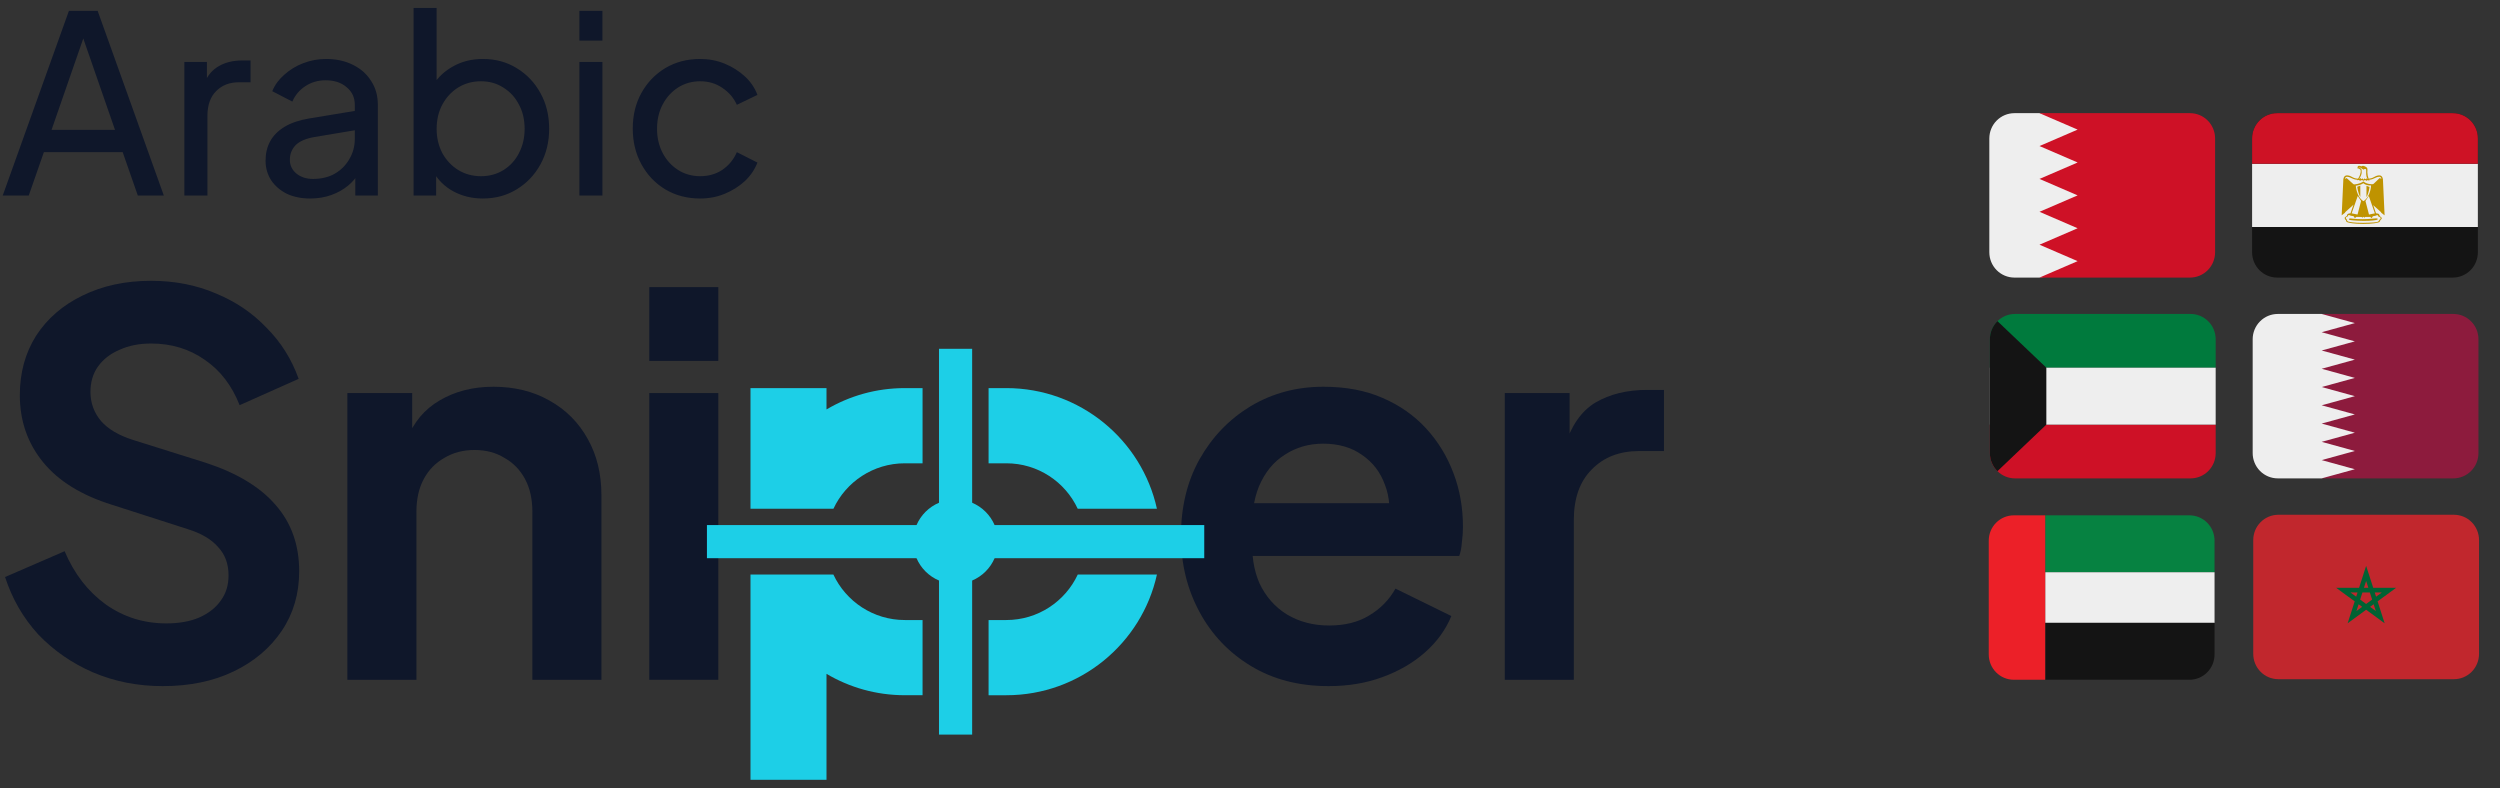 <svg width="203" height="64" viewBox="0 0 203 64" fill="none" xmlns="http://www.w3.org/2000/svg">
<rect x="0" y="0" width="203" height="64" fill="#333333" stroke="none"/>
<path d="M0.221 15.877L5.595 0.884H7.93L13.303 15.877H11.19L9.962 12.355H3.562L2.335 15.877H0.221ZM4.186 10.544H9.338L6.481 2.313H7.044L4.186 10.544ZM14.971 15.877V5.03H16.802V7.022L16.601 6.74C16.856 6.123 17.245 5.667 17.769 5.372C18.292 5.063 18.929 4.909 19.68 4.909H20.345V6.68H19.399C18.634 6.68 18.017 6.921 17.547 7.404C17.078 7.874 16.843 8.545 16.843 9.417V15.877H14.971ZM25.187 16.119C24.476 16.119 23.845 15.991 23.295 15.736C22.759 15.468 22.336 15.106 22.027 14.65C21.719 14.18 21.564 13.643 21.564 13.04C21.564 12.463 21.685 11.946 21.927 11.49C22.182 11.02 22.571 10.624 23.094 10.303C23.631 9.98 24.302 9.752 25.107 9.618L29.132 8.954V10.524L25.529 11.128C24.832 11.248 24.322 11.47 24 11.792C23.691 12.114 23.537 12.51 23.537 12.979C23.537 13.422 23.711 13.791 24.06 14.086C24.422 14.381 24.872 14.529 25.409 14.529C26.093 14.529 26.683 14.388 27.18 14.106C27.689 13.811 28.085 13.415 28.367 12.919C28.662 12.422 28.81 11.872 28.81 11.268V8.511C28.81 7.921 28.588 7.445 28.146 7.082C27.716 6.707 27.146 6.519 26.435 6.519C25.818 6.519 25.268 6.68 24.785 7.002C24.315 7.31 23.966 7.726 23.738 8.25L22.108 7.404C22.309 6.908 22.631 6.465 23.074 6.076C23.517 5.674 24.033 5.358 24.624 5.13C25.214 4.902 25.831 4.788 26.475 4.788C27.307 4.788 28.038 4.949 28.669 5.271C29.299 5.58 29.789 6.016 30.138 6.579C30.5 7.129 30.681 7.773 30.681 8.511V15.877H28.85V13.825L29.192 13.945C28.964 14.375 28.655 14.75 28.266 15.072C27.877 15.394 27.421 15.649 26.898 15.837C26.375 16.025 25.804 16.119 25.187 16.119ZM39.199 16.119C38.327 16.119 37.528 15.924 36.804 15.535C36.093 15.146 35.542 14.596 35.153 13.885L35.415 13.563V15.877H33.584V0.642H35.455V7.364L35.173 6.901C35.576 6.257 36.126 5.747 36.824 5.372C37.521 4.983 38.32 4.788 39.219 4.788C40.238 4.788 41.151 5.036 41.956 5.533C42.774 6.029 43.418 6.707 43.888 7.565C44.358 8.411 44.592 9.377 44.592 10.463C44.592 11.524 44.358 12.483 43.888 13.341C43.418 14.2 42.774 14.878 41.956 15.374C41.151 15.871 40.232 16.119 39.199 16.119ZM39.058 14.307C39.742 14.307 40.352 14.14 40.889 13.804C41.426 13.469 41.842 13.013 42.137 12.436C42.446 11.845 42.6 11.188 42.6 10.463C42.6 9.712 42.446 9.055 42.137 8.491C41.842 7.914 41.426 7.458 40.889 7.123C40.352 6.774 39.742 6.599 39.058 6.599C38.373 6.599 37.756 6.767 37.206 7.103C36.669 7.438 36.24 7.901 35.918 8.491C35.609 9.068 35.455 9.726 35.455 10.463C35.455 11.188 35.609 11.845 35.918 12.436C36.24 13.013 36.669 13.469 37.206 13.804C37.756 14.14 38.373 14.307 39.058 14.307ZM47.047 15.877V5.03H48.918V15.877H47.047ZM47.047 3.299V0.884H48.918V3.299H47.047ZM56.854 16.119C55.794 16.119 54.848 15.871 54.016 15.374C53.198 14.878 52.554 14.2 52.084 13.341C51.614 12.483 51.38 11.517 51.38 10.443C51.38 9.357 51.614 8.391 52.084 7.545C52.554 6.7 53.198 6.029 54.016 5.533C54.848 5.036 55.794 4.788 56.854 4.788C57.565 4.788 58.229 4.916 58.846 5.17C59.464 5.425 60.007 5.768 60.477 6.197C60.946 6.626 61.288 7.129 61.503 7.706L59.833 8.511C59.578 7.948 59.188 7.492 58.665 7.143C58.142 6.78 57.538 6.599 56.854 6.599C56.197 6.599 55.599 6.767 55.063 7.103C54.539 7.438 54.123 7.894 53.815 8.471C53.506 9.048 53.352 9.712 53.352 10.463C53.352 11.188 53.506 11.845 53.815 12.436C54.123 13.013 54.539 13.469 55.063 13.804C55.599 14.14 56.197 14.307 56.854 14.307C57.538 14.307 58.142 14.133 58.665 13.784C59.188 13.422 59.578 12.946 59.833 12.355L61.503 13.201C61.288 13.764 60.946 14.267 60.477 14.71C60.007 15.139 59.464 15.482 58.846 15.736C58.229 15.991 57.565 16.119 56.854 16.119Z" fill="#0F172A"/>
<path d="M122.188 55.199V31.917H127.452V37.096L127.024 36.325C127.566 34.585 128.408 33.372 129.549 32.687C130.719 32.002 132.117 31.66 133.743 31.66H135.113V36.625H133.101C131.503 36.625 130.219 37.124 129.249 38.123C128.279 39.093 127.794 40.462 127.794 42.231V55.199H122.188Z" fill="#0F172A"/>
<path d="M107.878 55.713C105.481 55.713 103.384 55.171 101.587 54.086C99.789 53.002 98.391 51.533 97.392 49.678C96.394 47.824 95.894 45.769 95.894 43.515C95.894 41.176 96.394 39.107 97.392 37.309C98.42 35.483 99.803 34.043 101.544 32.987C103.313 31.931 105.282 31.403 107.45 31.403C109.276 31.403 110.874 31.703 112.243 32.302C113.642 32.901 114.826 33.729 115.796 34.784C116.766 35.84 117.508 37.053 118.021 38.422C118.535 39.763 118.792 41.218 118.792 42.788C118.792 43.187 118.763 43.601 118.706 44.029C118.677 44.457 118.606 44.828 118.492 45.142H100.517V40.862H115.325L112.671 42.873C112.928 41.561 112.857 40.391 112.457 39.364C112.087 38.337 111.459 37.523 110.574 36.924C109.718 36.325 108.677 36.026 107.45 36.026C106.28 36.026 105.239 36.325 104.326 36.924C103.413 37.495 102.714 38.351 102.229 39.492C101.772 40.605 101.601 41.96 101.715 43.558C101.601 44.985 101.786 46.254 102.271 47.367C102.785 48.451 103.527 49.293 104.497 49.892C105.496 50.491 106.637 50.791 107.921 50.791C109.205 50.791 110.289 50.52 111.173 49.978C112.087 49.436 112.8 48.708 113.313 47.795L117.85 50.021C117.393 51.133 116.68 52.118 115.71 52.974C114.74 53.83 113.584 54.5 112.243 54.985C110.931 55.47 109.476 55.713 107.878 55.713Z" fill="#0F172A"/>
<path d="M52.721 55.199V31.917H58.327V55.199H52.721ZM52.721 29.306V23.315H58.327V29.306H52.721Z" fill="#0F172A"/>
<path d="M28.207 55.199V31.917H33.471V36.496L33.043 35.683C33.585 34.285 34.47 33.23 35.697 32.516C36.952 31.774 38.407 31.403 40.062 31.403C41.774 31.403 43.286 31.774 44.599 32.516C45.94 33.258 46.981 34.299 47.723 35.64C48.465 36.953 48.836 38.479 48.836 40.22V55.199H43.229V41.547C43.229 40.519 43.029 39.635 42.63 38.893C42.231 38.151 41.674 37.581 40.961 37.181C40.276 36.753 39.463 36.539 38.521 36.539C37.608 36.539 36.795 36.753 36.082 37.181C35.369 37.581 34.812 38.151 34.413 38.893C34.013 39.635 33.814 40.519 33.814 41.547V55.199H28.207Z" fill="#0F172A"/>
<path d="M13.209 55.713C11.183 55.713 9.3 55.342 7.559 54.6C5.847 53.858 4.364 52.831 3.108 51.519C1.882 50.178 0.983 48.623 0.412 46.854L5.248 44.757C6.019 46.583 7.131 48.023 8.587 49.079C10.042 50.106 11.682 50.62 13.508 50.62C14.536 50.62 15.42 50.463 16.162 50.149C16.932 49.807 17.517 49.35 17.917 48.779C18.345 48.209 18.558 47.524 18.558 46.725C18.558 45.784 18.273 45.013 17.703 44.414C17.16 43.786 16.333 43.301 15.22 42.959L9.1 40.99C6.618 40.22 4.749 39.064 3.494 37.524C2.238 35.983 1.61 34.171 1.61 32.088C1.61 30.262 2.053 28.65 2.937 27.252C3.85 25.854 5.106 24.77 6.703 23.999C8.33 23.2 10.184 22.801 12.267 22.801C14.179 22.801 15.934 23.143 17.531 23.828C19.129 24.484 20.499 25.412 21.64 26.61C22.81 27.78 23.68 29.164 24.251 30.762L19.457 32.901C18.83 31.304 17.888 30.077 16.633 29.221C15.377 28.336 13.922 27.894 12.267 27.894C11.297 27.894 10.441 28.065 9.699 28.408C8.957 28.721 8.373 29.178 7.945 29.777C7.545 30.348 7.345 31.032 7.345 31.831C7.345 32.716 7.631 33.501 8.201 34.185C8.772 34.842 9.642 35.355 10.812 35.726L16.675 37.566C19.215 38.394 21.112 39.535 22.368 40.99C23.651 42.445 24.294 44.243 24.294 46.383C24.294 48.209 23.823 49.821 22.881 51.219C21.94 52.617 20.641 53.716 18.986 54.514C17.332 55.313 15.406 55.713 13.209 55.713Z" fill="#0F172A"/>
<g clip-path="url(#clip0_130259_7574)">
<path d="M93.942 46.653C92.712 52.251 87.698 56.453 81.714 56.453H80.273V50.347H81.714C84.281 50.347 86.499 48.832 87.514 46.653H93.942Z" fill="#1DCFE7"/>
<path d="M93.942 41.31H87.51C86.495 39.131 84.281 37.62 81.714 37.62H80.273V31.514H81.714C87.698 31.514 92.712 35.716 93.942 41.31Z" fill="#1DCFE7"/>
<path d="M77.592 28.32V59.647" stroke="#1DCFE7" stroke-width="2.692" stroke-miterlimit="10"/>
<path d="M57.403 43.981H97.785" stroke="#1DCFE7" stroke-width="2.692" stroke-miterlimit="10"/>
<path d="M77.592 47.412C79.495 47.412 81.036 45.876 81.036 43.981C81.036 42.087 79.495 40.551 77.592 40.551C75.69 40.551 74.148 42.087 74.148 43.981C74.148 45.876 75.69 47.412 77.592 47.412Z" fill="#1DCFE7"/>
<path d="M74.912 31.514V37.62H73.471C70.905 37.62 68.69 39.131 67.675 41.31H60.94V31.514H67.112V33.247C68.978 32.144 71.15 31.514 73.471 31.514H74.912Z" fill="#1DCFE7"/>
<path d="M74.912 50.347V56.452H73.471C71.15 56.452 68.978 55.819 67.112 54.716V63.318H60.94V46.653H67.671C68.686 48.832 70.905 50.347 73.471 50.347H74.912Z" fill="#1DCFE7"/>
</g>
<g clip-path="url(#clip1_130259_7574)">
<path d="M169.172 9.702L165.607 9.189H163.57C163.03 9.189 162.512 9.405 162.13 9.79C161.748 10.175 161.533 10.698 161.533 11.243V20.486C161.533 21.03 161.748 21.553 162.13 21.938C162.512 22.323 163.03 22.54 163.57 22.54H165.607L169.172 22.026V9.702Z" fill="#EEEEEE"/>
<path d="M177.829 9.189H165.606L168.703 10.524L165.606 11.859L168.703 13.194L165.606 14.529L168.703 15.864L165.606 17.199L168.703 18.535L165.606 19.87L168.703 21.205L165.606 22.54H177.829C178.369 22.54 178.887 22.323 179.269 21.938C179.651 21.553 179.866 21.03 179.866 20.486V11.243C179.866 10.698 179.651 10.175 179.269 9.79C178.887 9.405 178.369 9.189 177.829 9.189Z" fill="#CE1126"/>
</g>
<g clip-path="url(#clip2_130259_7574)">
<path d="M201.203 20.486C201.203 21.03 200.989 21.553 200.607 21.938C200.225 22.323 199.707 22.54 199.166 22.54H184.907C184.367 22.54 183.849 22.323 183.467 21.938C183.085 21.553 182.87 21.03 182.87 20.486V11.243C182.87 10.698 183.085 10.175 183.467 9.79C183.849 9.405 184.367 9.189 184.907 9.189H199.166C199.707 9.189 200.225 9.405 200.607 9.79C200.989 10.175 201.203 10.698 201.203 11.243V20.486Z" fill="#141414"/>
<path d="M182.87 13.297H201.203V18.432H182.87V13.297Z" fill="#EEEEEE"/>
<path d="M199.166 9.189H184.907C184.367 9.189 183.849 9.405 183.467 9.79C183.085 10.175 182.87 10.698 182.87 11.243V13.297H201.203V11.243C201.203 10.698 200.989 10.175 200.607 9.79C200.225 9.405 199.707 9.189 199.166 9.189Z" fill="#CE1225"/>
<path d="M190.383 17.693C190.383 17.693 190.391 17.821 190.502 17.886C190.502 17.886 190.47 17.982 190.59 18.038C190.709 18.094 191.139 18.182 191.887 18.182C192.635 18.182 193.056 18.102 193.168 18.046C193.279 17.99 193.287 17.861 193.287 17.861C193.287 17.861 193.406 17.797 193.399 17.717C193.39 17.637 193.232 17.549 193.232 17.549C193.232 17.549 193.192 17.444 193.08 17.404C192.969 17.364 192.611 17.581 191.926 17.549C191.242 17.517 190.852 17.412 190.725 17.42C190.598 17.428 190.542 17.557 190.542 17.557C190.542 17.557 190.399 17.621 190.383 17.693Z" fill="#BF9300"/>
<path d="M190.472 17.686C190.465 17.733 190.568 17.838 190.568 17.838C190.568 17.838 190.568 17.958 190.671 17.991C190.774 18.023 191.196 18.103 191.881 18.095C192.565 18.087 193.05 18.047 193.106 17.998C193.161 17.95 193.209 17.846 193.209 17.846C193.209 17.846 193.321 17.766 193.313 17.701C193.304 17.637 193.146 17.597 193.146 17.597C193.146 17.597 193.101 17.501 193.048 17.461C192.995 17.421 192.653 17.621 191.92 17.621C191.204 17.621 190.79 17.444 190.719 17.452C190.647 17.461 190.6 17.597 190.6 17.597C190.6 17.597 190.48 17.63 190.472 17.686Z" fill="#EEEEEE"/>
<path d="M193.494 14.572C193.494 14.572 193.478 14.195 193.136 14.243C192.794 14.291 192.77 14.46 192.404 14.5L192.328 14.507C192.267 14.34 192.233 14.164 192.228 13.986C192.228 13.745 192.3 13.641 192.053 13.521C191.807 13.401 191.759 13.513 191.759 13.513C191.759 13.513 191.568 13.416 191.48 13.489C191.393 13.561 191.441 13.745 191.48 13.689C191.52 13.633 191.679 13.794 191.679 13.794C191.733 14.06 191.58 14.349 191.475 14.509C191.439 14.506 191.41 14.504 191.369 14.5C191.003 14.46 190.979 14.291 190.637 14.243C190.295 14.195 190.279 14.572 190.279 14.572L190.144 17.485L190.422 17.268L190.424 17.233L191.003 16.714L191.1 16.617L190.86 17.324C190.86 17.324 190.494 17.3 190.597 17.597C190.597 17.597 190.653 17.428 190.749 17.46C190.844 17.492 191.122 17.564 191.122 17.564L191.218 17.717L191.337 17.604L191.711 17.588C191.711 17.588 191.83 17.62 191.823 17.725C191.844 17.68 191.851 17.629 191.841 17.58L191.954 17.572C191.942 17.624 191.948 17.678 191.971 17.725C191.963 17.621 192.083 17.589 192.083 17.589L192.457 17.605L192.576 17.717L192.672 17.565C192.672 17.565 192.95 17.492 193.045 17.46C193.141 17.429 193.197 17.597 193.197 17.597C193.3 17.3 192.934 17.324 192.934 17.324L192.705 16.65L192.769 16.715L193.349 17.234L193.35 17.268L193.629 17.485L193.494 14.572ZM191.912 16.337C191.338 15.98 191.29 15.078 191.29 15.078C191.29 15.078 191.645 15.059 191.903 14.877C192.135 15.085 192.531 15.061 192.531 15.061C192.531 15.061 192.504 15.967 191.912 16.337ZM193.224 14.46L192.738 14.925L192.657 14.958C192.573 14.961 192.167 14.962 191.911 14.733C191.592 14.958 191.155 14.974 191.155 14.974L191.087 14.946L190.55 14.46L190.409 14.519C190.415 14.461 190.447 14.33 190.622 14.356C190.909 14.397 191.028 14.557 191.33 14.588L191.416 14.597L191.386 14.636C191.432 14.636 191.502 14.622 191.553 14.611L191.61 14.617L191.584 14.708C191.625 14.696 191.684 14.66 191.732 14.629L191.865 14.642L191.895 14.684L191.996 14.633L192.063 14.627C192.122 14.661 192.206 14.692 192.206 14.692L192.221 14.612C192.293 14.66 192.412 14.66 192.412 14.66C192.399 14.649 192.385 14.62 192.371 14.595L192.444 14.587C192.746 14.556 192.865 14.396 193.152 14.355C193.327 14.33 193.359 14.46 193.365 14.518L193.224 14.46Z" fill="#BF9300"/>
<path d="M191.719 16.321L191.432 17.42L190.955 17.324L191.449 15.912L191.719 16.321ZM192.075 16.321L192.361 17.42L192.839 17.324L192.345 15.912L192.075 16.321Z" fill="#EEEEEE"/>
<path d="M191.41 15.166C191.41 15.166 191.45 15.632 191.657 15.993V15.062C191.657 15.062 191.521 15.142 191.41 15.166ZM192.405 15.182C192.405 15.182 192.365 15.648 192.158 16.009V15.078C192.158 15.078 192.293 15.158 192.405 15.182Z" fill="#BF9300"/>
<path d="M191.506 13.593C191.506 13.593 191.561 13.537 191.721 13.649C191.824 13.722 191.916 13.777 191.916 13.777C191.916 13.777 191.981 13.708 192.077 13.724C192.172 13.74 192.119 13.874 192.135 14.154C192.151 14.435 192.262 14.556 192.262 14.556L192.127 14.475L192.135 14.564L191.984 14.491L191.912 14.595L191.84 14.483L191.724 14.554L191.689 14.459L191.553 14.531C191.553 14.531 191.752 14.283 191.768 14.01C191.773 13.928 191.752 13.745 191.752 13.745C191.752 13.745 191.626 13.585 191.506 13.593Z" fill="#EEEEEE"/>
<path d="M190.789 17.741C190.698 17.796 190.734 17.829 190.789 17.854C190.845 17.878 191.179 17.918 191.856 17.934C192.548 17.95 192.977 17.869 193.033 17.837C193.088 17.805 193.097 17.749 193.001 17.733C192.906 17.717 192.428 17.797 191.847 17.797C191.131 17.798 190.829 17.717 190.789 17.741Z" fill="#BF9300"/>
</g>
<g clip-path="url(#clip3_130259_7574)">
<path d="M177.876 25.493H163.617C163.077 25.493 162.559 25.709 162.177 26.095C161.795 26.48 161.58 27.002 161.58 27.547V29.858H179.913V27.547C179.913 27.002 179.699 26.48 179.317 26.095C178.935 25.709 178.417 25.493 177.876 25.493Z" fill="#007A3D"/>
<path d="M161.58 36.791C161.58 37.335 161.795 37.858 162.177 38.243C162.559 38.628 163.077 38.845 163.617 38.845H177.876C178.417 38.845 178.935 38.628 179.317 38.243C179.699 37.858 179.913 37.335 179.913 36.791V34.48H161.58V36.791Z" fill="#CE1126"/>
<path d="M161.58 29.858H179.913V34.48H161.58V29.858Z" fill="#EEEEEE"/>
<path d="M162.194 26.077C161.999 26.268 161.845 26.497 161.739 26.749C161.634 27.002 161.58 27.273 161.58 27.547V36.79C161.58 37.366 161.815 37.886 162.194 38.259L166.163 34.479V29.857L162.194 26.077Z" fill="#141414"/>
</g>
<g clip-path="url(#clip4_130259_7574)">
<path d="M199.213 25.493H188.519V38.844H199.213C199.753 38.844 200.271 38.628 200.653 38.242C201.035 37.857 201.25 37.335 201.25 36.79V27.547C201.25 27.002 201.035 26.48 200.653 26.095C200.271 25.709 199.753 25.493 199.213 25.493Z" fill="#8D1B3D"/>
<path d="M188.519 37.361L191.215 36.619L188.519 35.877L191.215 35.136L188.519 34.394L191.215 33.652L188.519 32.91L191.215 32.169L188.519 31.427L191.215 30.686L188.519 29.944L191.215 29.202L188.519 28.46L191.215 27.718L188.519 26.977L191.215 26.235L188.519 25.493H184.954C184.414 25.493 183.896 25.709 183.514 26.095C183.132 26.48 182.917 27.002 182.917 27.547V36.79C182.917 37.335 183.132 37.857 183.514 38.242C183.896 38.628 184.414 38.844 184.954 38.844H188.519L191.215 38.102L188.519 37.361Z" fill="#EEEEEE"/>
</g>
<g clip-path="url(#clip5_130259_7574)">
<path d="M177.784 41.845H166.071V46.467H179.821V43.899C179.821 43.354 179.607 42.832 179.225 42.447C178.843 42.062 178.324 41.845 177.784 41.845Z" fill="#068241"/>
<path d="M166.071 46.467H179.821V50.575H166.071V46.467Z" fill="#EEEEEE"/>
<path d="M166.071 55.197H177.784C178.324 55.197 178.843 54.98 179.225 54.595C179.607 54.21 179.821 53.688 179.821 53.143V50.575H166.071V55.197Z" fill="#141414"/>
<path d="M163.523 41.845C162.983 41.845 162.465 42.062 162.083 42.447C161.701 42.832 161.486 43.354 161.486 43.899V53.142C161.486 53.687 161.701 54.209 162.083 54.595C162.465 54.98 162.983 55.196 163.523 55.196H166.07V41.845H163.523Z" fill="#EC2028"/>
</g>
<g clip-path="url(#clip6_130259_7574)">
<path d="M199.26 41.799H185.001C184.461 41.799 183.943 42.016 183.561 42.401C183.178 42.786 182.964 43.309 182.964 43.853V53.096C182.964 53.641 183.178 54.163 183.561 54.549C183.943 54.934 184.461 55.15 185.001 55.15H199.26C199.8 55.15 200.319 54.934 200.701 54.549C201.083 54.163 201.297 53.641 201.297 53.096V43.853C201.297 43.309 201.083 42.786 200.701 42.401C200.319 42.016 199.8 41.799 199.26 41.799Z" fill="#C1272D"/>
<path d="M190.627 50.614L191.201 48.831L189.697 47.73H191.556L192.13 45.945L192.705 47.729H194.564L193.06 48.831L193.634 50.613L192.13 49.512L190.627 50.614ZM192.451 49.277L192.918 49.618L192.74 49.066L192.451 49.277ZM191.521 49.066L191.343 49.618L191.81 49.277L191.521 49.066ZM191.644 48.685L192.13 49.042L192.617 48.685L192.431 48.109H191.829L191.644 48.685ZM190.857 48.109L191.323 48.451L191.433 48.109H190.857ZM192.828 48.109L192.938 48.451L193.404 48.109H192.828ZM192.309 47.729L192.13 47.176L191.952 47.73L192.309 47.729Z" fill="#006233"/>
</g>
<defs>
<clipPath id="clip0_130259_7574">
<rect width="40.382" height="34.998" fill="white" transform="translate(57.403 28.32)"/>
</clipPath>
<clipPath id="clip1_130259_7574">
<rect width="18.868" height="13.836" fill="white" transform="translate(161.267 8.783)"/>
</clipPath>
<clipPath id="clip2_130259_7574">
<rect width="18.868" height="13.836" fill="white" transform="translate(182.65 8.783)"/>
</clipPath>
<clipPath id="clip3_130259_7574">
<rect width="18.868" height="13.836" fill="white" transform="translate(161.267 25.135)"/>
</clipPath>
<clipPath id="clip4_130259_7574">
<rect width="18.868" height="13.836" fill="white" transform="translate(182.65 25.135)"/>
</clipPath>
<clipPath id="clip5_130259_7574">
<rect width="18.868" height="13.836" fill="white" transform="translate(161.267 41.487)"/>
</clipPath>
<clipPath id="clip6_130259_7574">
<rect width="18.868" height="13.836" fill="white" transform="translate(182.65 41.487)"/>
</clipPath>
</defs>
</svg>
